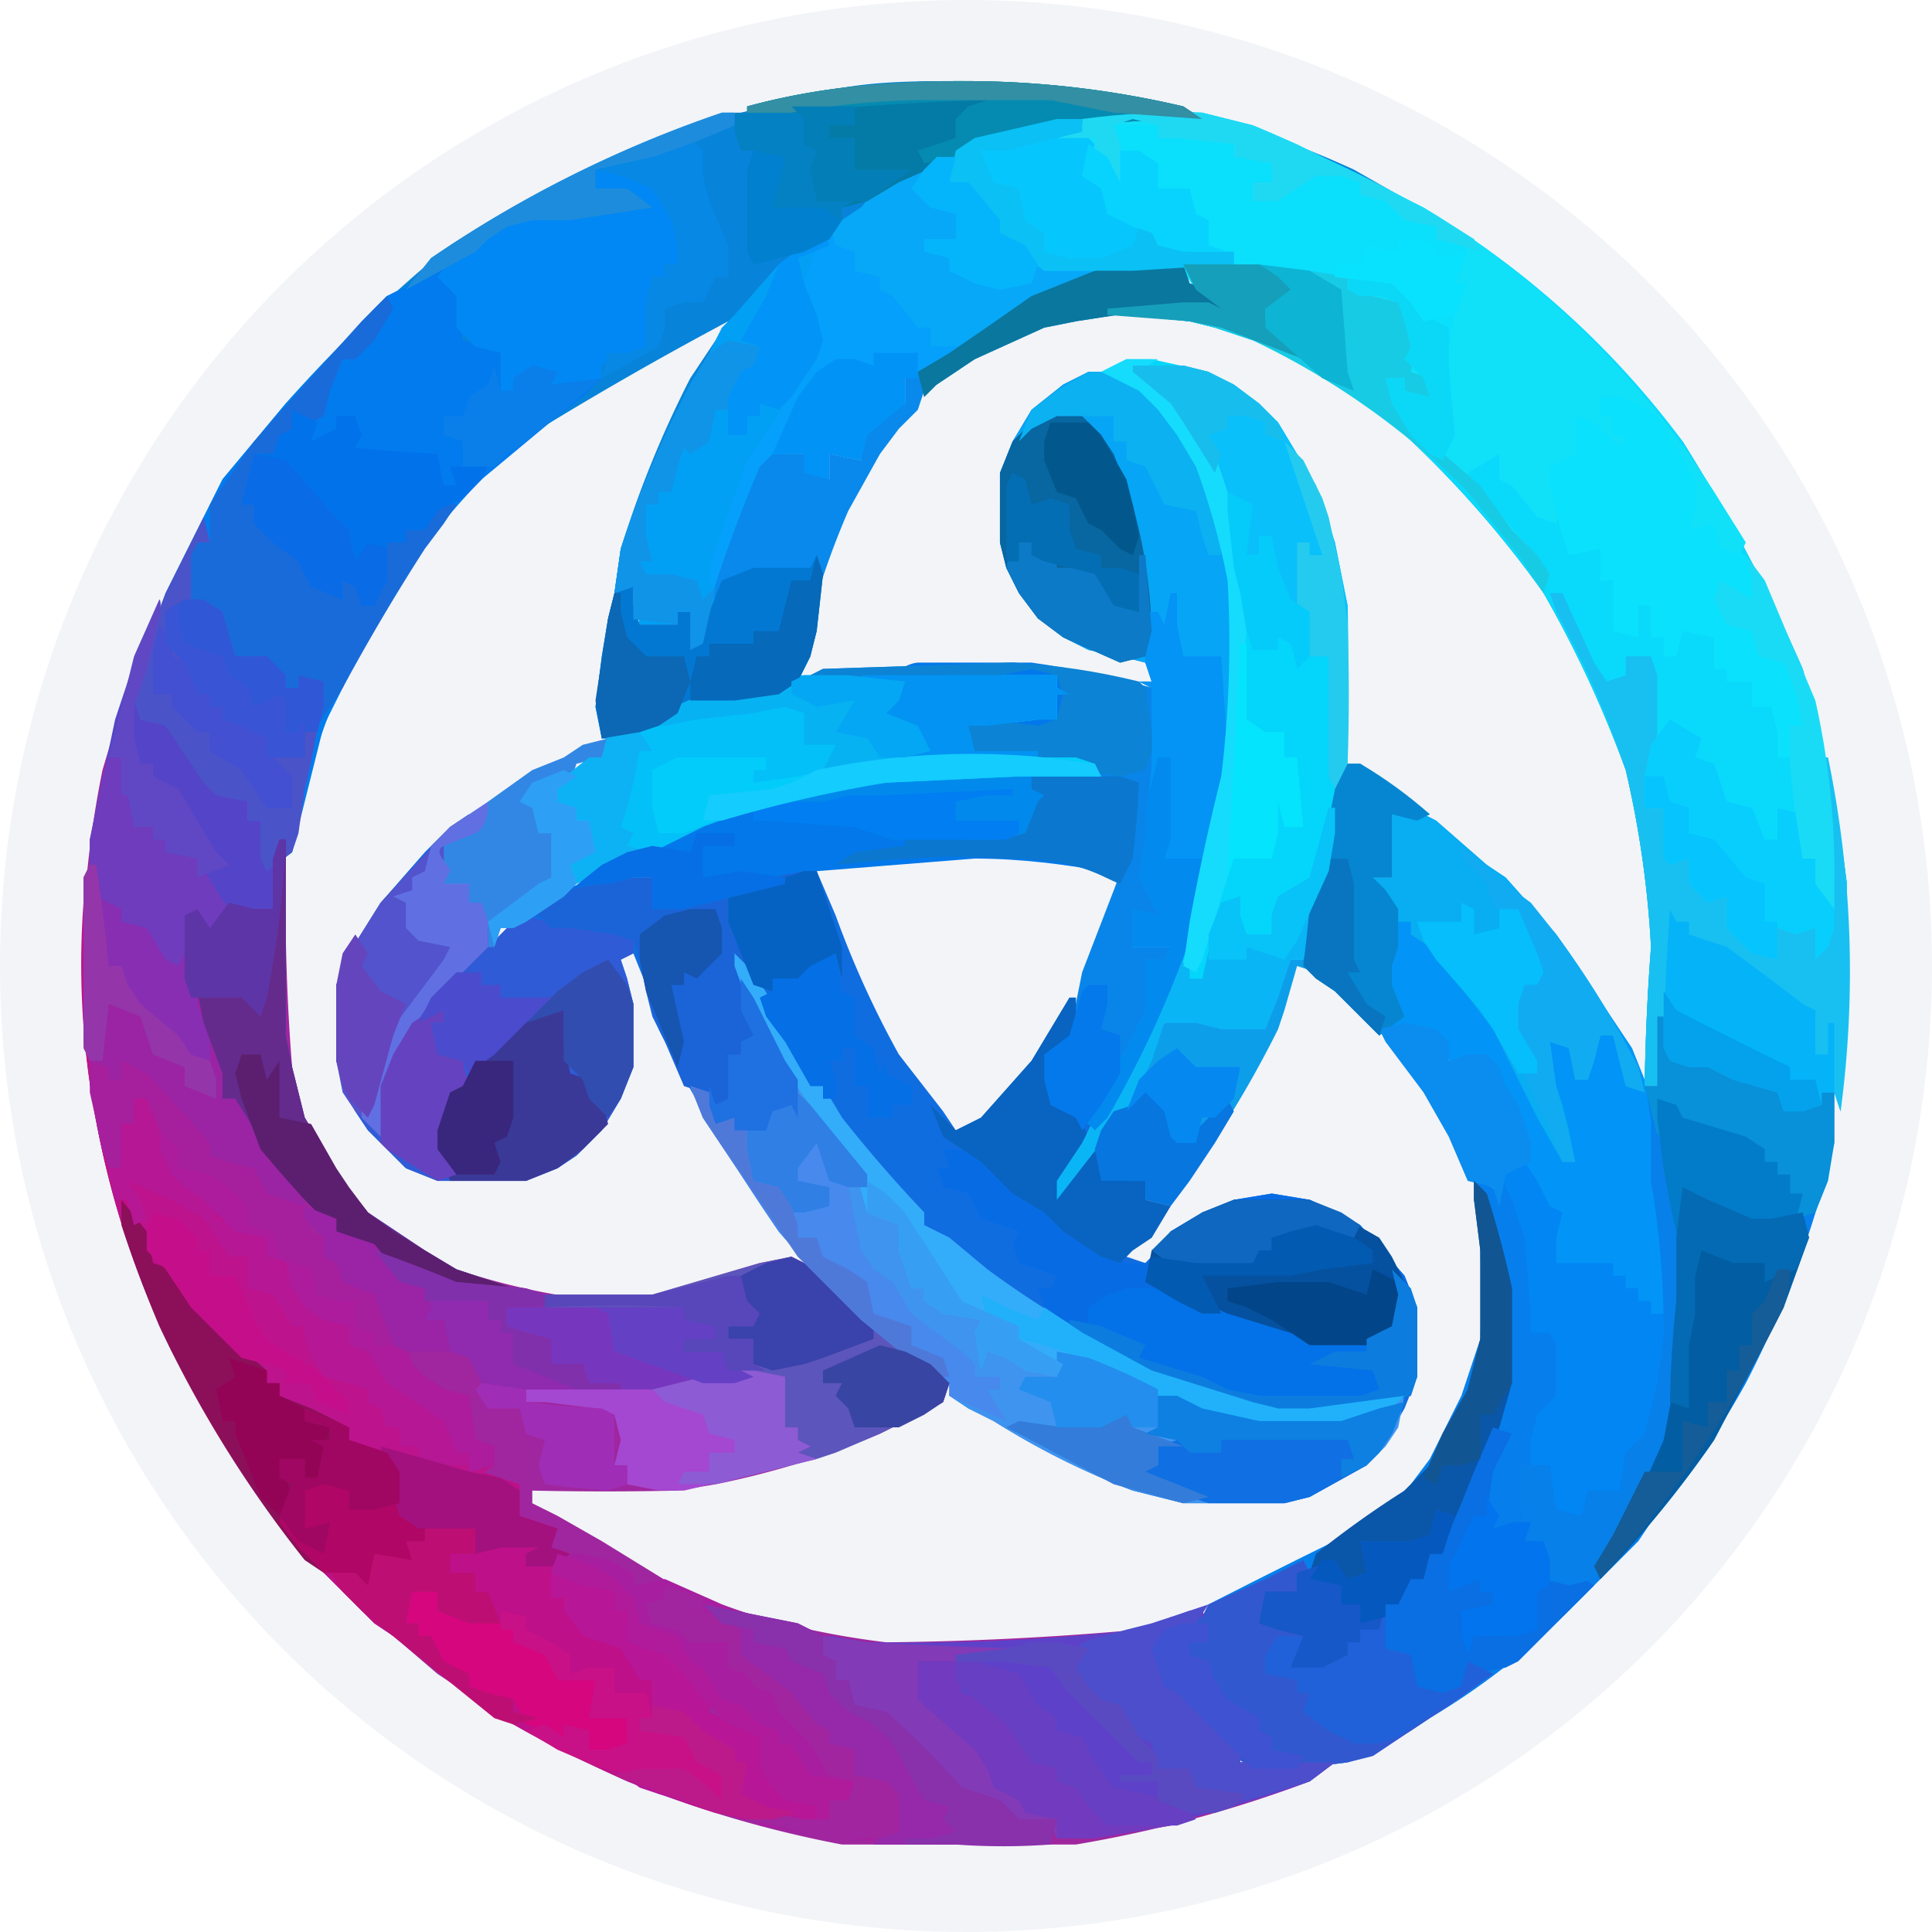 <?xml version="1.0" encoding="UTF-8"?>
<svg xmlns="http://www.w3.org/2000/svg" width="36" height="36" fill="none">
  <circle cx="18" cy="18" r="18" fill="#F2F4F7"></circle>
  <path d="M17.102 12.347h2.12c.756.106 1.503.264 2.238.47l.118 1.414v.471l-.236 1.296v.353c.118.118-1.413-.353-3.18-.353l-2.944.235-.589.236c-.624.173-1.252.33-1.884.47h-.59v-.588h-.352c-.472.118 4.593-4.004 5.3-4.004Z" fill="#0378EA"></path>
  <path d="M31.235 22.828c-.353.707 1.06 5.065-.589 5.183-1.766.117-1.884 3.415-3.65 3.415-.236 0-1.296-.942-1.414-1.413-.118-.707 2.002-2.474 2.591-4.476.589-1.766-.353-4.004-.353-4.004-.471-3.062 3.768.353 3.415 1.295Z" fill="#0186F4"></path>
  <path d="M17.927 1.511a18.02 18.02 0 0 1 7.302 1.65l1.649.941a22.379 22.379 0 0 1 4.475 4.123 32.265 32.265 0 0 1 2.238 4.24c.375 1.312.65 2.65.824 4.004l-.118 3.65v.59l-.117-.354h-.236v.236l-.353.118h-.354l-.117-.354-.825-.235-.471-.236h-.353l-.354-.118-.117-.235v.353l-.118.354h-.236c.013-.865.052-1.73.118-2.592a18.728 18.728 0 0 0-.471-3.297 21.329 21.329 0 0 0-1.531-3.298 19.319 19.319 0 0 0-2.709-3.062 14.956 14.956 0 0 0-2.355-1.531l-1.06-.353-.471-.118-1.178-.118h-.354v-.118l1.414-.117h.47l.237.117-.472-.353-.235-.353h-.471l-.942.117-1.06.354-.59.235-1.06.825-.353.235-.353.118-.353.118v.47l-.707.59-.118.47-.589-.117v.471l-.47-.118V8.46h-.354l-.353.236-.471.942c-.255.779-.491 1.564-.707 2.355l-.236.118v-.707h-.235v.236h-.707l-.117-.707-.354.118.118-.824c.34-1.095.773-2.16 1.296-3.18l.706-1.06a66.42 66.42 0 0 0-3.886 2.238L8.505 9.402a18.252 18.252 0 0 0-2.12 3.298 12.366 12.366 0 0 0-.942 3.18l-.471.353-.118-.235v-.707h-.236v-.353l-.589-.118-.235-.236-.236-.353-.47-.707-.472-.117-.118-.354.236-1.06.353-.942 1.06-2.12 1.178-1.413a26.38 26.38 0 0 1 3.062-2.944 25.321 25.321 0 0 1 4.476-2.238l2.355-.589c.824-.236 1.767-.236 2.709-.236Z" fill="#0784D9"></path>
  <path d="m2.616 11.993.118.471-.118.471v.472l.589.117.707.943.353.353.353.118v.353h.236v.353l.118.354.353-.354v1.767c.013.825.052 1.65.118 2.473l.235.942.707 1.178.471.589.942.706.707.354c.878.295 1.787.493 2.709.589l.942-.118 2.002-.589.589-.118.47.236c.415.37.809.763 1.179 1.178.421.328.853.642 1.295.942l-.118.353-1.177.589c-.987.416-2.013.732-3.062.942l-.707.118c-.903.02-1.806.02-2.709 0v.236l.471.235.825.471 1.53.942c1.212.472 2.479.789 3.77.943a58.392 58.392 0 0 0 4.71-.236l.825-.236.353-.117.118.235-.353.118-.354.118-.235.47.117.472.472.236.942.942v.235h1.766l-.47.354a23.2 23.2 0 0 1-4.358 1.177h-4.358a21.197 21.197 0 0 1-4.004-1.177 20.963 20.963 0 0 1-3.18-1.767l-.353-.236-.825-.706-.353-.236-1.06-1.06a22.963 22.963 0 0 1-2.709-4.004 16.841 16.841 0 0 1-1.649-6.124c-.079-1.58.04-3.162.354-4.711l.706-2.356Z" fill="#9F269E"></path>
  <path d="M20.282 6.929h.59l.941.824.354.471.353.825c.264.921.422 1.87.471 2.826a22.025 22.025 0 0 1-.353 3.887l-.59 2.12-.706 1.53c-.418.794-.85 1.58-1.295 2.356l.353-.353.236.118v.353l.353.118h.353v.353l.471.118-.824.942.353.118.236-.236.235-.353.59-.353.588-.236.707-.117.706.117.471.236.471.235.825.943.235.588v1.296l-.235.589-.471.824-.236.236-1.06.589-.47.117h-1.885l-.942-.235a14.609 14.609 0 0 1-2.591-1.296l-.471-.235-.354-.236v-.235l-.47-.236a19.313 19.313 0 0 1-2.71-2.59 30.864 30.864 0 0 1-2.237-3.77l-.236-.824-.236-.589-.235.118.118.353.117.471v1.178l-.235.589-.353.589-.471.47-.354.236-.589.236H8.152l-.59-.236-.706-.706-.236-.354-.235-.47-.118-.472v-1.413l.236-.589.589-.942.824-.942.471-.471.471-.236-.118.471-.47.118.117.471-.118.236h.471v.353h.236l.118.353.118.354.47-.471.354-.236.353-.236.942-.235h.825v.589l.942-.236.471-.118.825-.235.588-.118h.236l.353.825c.323.893.717 1.76 1.178 2.59l.824 1.06.236.354.471-.236.942-1.06.707-1.177h.118v.706l-.354.353h-.235l.118.354.117.47.354.354.47-.47.707-1.179.118-.353v-.942h.354l.117-.236h-.706v-.706l.47.117v-.353l-.235-.118-.118-.235.118-.707.118-1.413v-1.413l-.236-.118h.236l-.118-.353-.47-.118-.59-.118-.47-.236-.472-.353-.353-.471-.236-.471-.118-.471V8.813l.236-.589.353-.588.59-.471.47-.236Z" fill="#106DE0"></path>
  <path d="m22.402 2.1.942.236c.439.18.871.377 1.296.589l1.884.942a16.606 16.606 0 0 1 4.829 4.357 32.276 32.276 0 0 1 2.238 4.24c.375 1.312.65 2.651.824 4.005l-.118 3.65v.59l-.117-.354h-.236v.236l-.353.117h-.354l-.117-.353-.825-.235-.471-.236h-.353l-.354-.118-.117-.235v.353l-.118.353h-.236c.013-.864.052-1.728.118-2.59a18.718 18.718 0 0 0-.471-3.298 21.32 21.32 0 0 0-1.531-3.298 19.318 19.318 0 0 0-2.709-3.062 14.956 14.956 0 0 0-2.355-1.531l-1.06-.353-.471-.118-1.178-.118h-.354v-.118l1.414-.118h.47l.236.118-.47-.353-.236-.353h-2.591l-.471-.354-.354-.353-.235-.471-.354-.236v-.235h-.353l.118-.59.353-.235 1.531-.353c.9-.101 1.804-.14 2.71-.118Z" fill="#09DAFC"></path>
  <path d="M1.674 16.115h.118l.118.59.353.235v.235l.471.118.353.589.236.118.235-.471v.353l.236 1.178.353.942v.471h.236l.589.942v.236l.353.117.353.472v.353l.118.353.471.236h-.235v.235l.353.118.118.353.47.236.354.471v.471h.236l.117.354.236.235.353.236.471.117.118.825.353.118v.353l-.235.118.353.117.354.118v.589l.706.236-.118.353.354.118-.354.353.59.118.588.235v.354h.236l.117.588.354.118.353.118.354.471.353.354v.235l.47.236.472.235.236.707.353.47.47.119v.235h-.941l-.942-.118a18.961 18.961 0 0 1-3.77-1.648L7.68 30.719l-.353-.235-.353-.236-1.06-1.06a22.963 22.963 0 0 1-2.709-4.004 16.841 16.841 0 0 1-1.649-6.124v-2.238l.118-.707Z" fill="#BD1089"></path>
  <path d="M30.882 18.942H31v.471l.117.353h.707l.589.354.353.117.354.118.117.236h.707v-.236h.235v.942a19.202 19.202 0 0 1-1.648 4.476c-.508.916-1.1 1.783-1.767 2.59l-.235.354-.825.825-.471.47c-.78.77-1.65 1.443-2.591 2.003l-.353.235-.825.471-.353.118-.942.118-.471.118-.354-.118-.353-.236-.236-.353-.824-.824-.236-.118-.117-.353-.118-.354.235-.353.707-.235.118-.236c.86-.44 1.723-.872 2.59-1.296l.943-.706.236-.236.353-.47.589-1.179.353-1.06c.015-.549.015-1.099 0-1.648v-.472l-.118-.47v-.354l.354.118c0 .118.235-.236.235 0l.118.235.236.707.117 1.413v.354h.354l.117.235v.942l-.353.354-.118.47v.472h.354v.353l.117.471.471.118.118-.471h.59l.117-.707.353-.353.236-.942.118-.825a16.493 16.493 0 0 0-.236-3.65l-.118-1.06h.236v-1.296Z" fill="#067FEC"></path>
  <path d="m22.402 2.1.942.236c.439.18.871.377 1.296.589l1.884.942a16.606 16.606 0 0 1 5.418 5.3l.589.942-.118.235-.353-.117-.236-.354h-.353v-.942L31 8.224l-.236-.353-.235-.235-.354-.236h-.353v.353h.235v.354h.236l-.118.353-.47-.353V7.87h-.236v.589l-.59.236.236.353v.353l-.118.354-.353-.118-.471-.59-.235-.117V8.46l-.59.353.118.236.354.353c.354.431.708.863 1.06 1.296l-.118.353-.471-.707-.942-1.177a14.368 14.368 0 0 0-4.005-2.827l-.706-.235-.471-.118-1.178-.118h-.354v-.118l1.414-.118h.47l.236.118-.47-.353-.236-.353h-2.591l-.471-.354-.354-.353-.235-.471-.354-.236v-.235h-.353l.118-.59.353-.235 1.531-.353c.9-.101 1.804-.14 2.71-.118Z" fill="#11E0F9"></path>
  <path d="m8.152 4.927.235.118v.235l.236.236v.824l.824.236v.353l-.118.353h.236v-.235l.353-.236.471.118-.117.236.942-.118-.354.353-.47.353-1.414 1.178a12.365 12.365 0 0 0-2.002 2.709l-.942 1.884-.354 1.414-.117.47-.118.472-.471.353-.118-.235v-.707h-.236v-.353l-.589-.118-.235-.236-.236-.353-.47-.707-.472-.117-.118-.354.236-1.06.353-.942 1.06-2.12 1.178-1.413L6.974 5.75l.235-.235.707-.354.236-.235Z" fill="#027BEE"></path>
  <path d="m13.687 17.764.353.354c.288.463.563.934.825 1.413l.235.47v.236h.236l.353.59c.483.612.994 1.201 1.531 1.766v.235l.471.236.707.589c.994.733 2.06 1.364 3.18 1.884l1.766.59.471.117h.59l.824-.118h.353l.589-.118-.118.59-.235.353-.354.353-1.06.589-.47.117h-1.885l-.942-.235a14.609 14.609 0 0 1-2.591-1.296l-.471-.235-.354-.236v-.235l-.47-.236a19.318 19.318 0 0 1-2.71-2.59l-1.413-2.12-.236-.59.354.118.235.471h.471v.236h.354l.117-.471h.354v-.354l-.118-.353-.353-.471c-.17-.347-.328-.7-.471-1.06L13.687 18v-.236Z" fill="#3E94EF"></path>
  <path d="M1.674 16.115h.118l.118.59.353.235v.235l.471.118.353.589.236.118.235-.471v.353l.236 1.178.353.942v.471h.236l.589.942v.236l.353.117.353.472v.353l.118.353.471.236h-.235v.235l.353.118.118.353.47.236.354.471v.471h.236l.117.354.236.235.353.236.471.117.118.825.353.118v.353l-.353.235h-.353l-.353-.117-.825-.354-.471-.117-.353-.118-.118-.236-.589-.235-.589-.354v-.235h-.235v-.236l-.471-.235-.943-.942-.47-.707-.354-.354-.353-.706v-.236h-.236a15.547 15.547 0 0 1-.589-5.535l.118-.707Z" fill="#BD138D"></path>
  <path d="m17.809 2.925-.118.47h.354l.588.708v.235l.472.236.353.353.942.118-.236.235-.47.236-.707.235-1.06.825-.354.235-.353.118-.353.118v.471l-.707.589-.118.47-.589-.117v.471l-.47-.118V8.46h-.354l-.353.236-.471.942-.59 2.002-.117.353-.236.118v-.707h-.235v.236h-.707l-.117-.707-.354.118.118-.824c.346-1.055.779-2.08 1.296-3.062l.353-.59.353-.235.236-.235.47-.59.707-.941h.236l.236-.471h.235l.353-.236.59-.353 1.177-.59Z" fill="#05A0FB"></path>
  <path d="M20.989 6.693h.47l1.06.236.472.236.471.353.353.353.707 1.178.353 1.06.236 1.178a23.9 23.9 0 0 1-.236 4.122l-.47 2.237-.119.236h-.235l-.236.707-.235.588h-.825l-.47-.117h-.59l-.117.353-.118.353-.471.943h-.236l-.235.588-.825 1.06v-.353l.471-.707.236-.47c.31-.514.623-1.024.942-1.532a22.848 22.848 0 0 0 1.413-4.829c.148-1.21.187-2.432.118-3.65-.14-.722-.337-1.43-.589-2.12l-.353-.59-.353-.47-.354-.354-.47-.235-.236-.118.47-.236Z" fill="#04D6FB"></path>
  <path d="M20.282 6.929h.59l.941.824.354.471.353.825c.264.921.422 1.87.471 2.826a22.034 22.034 0 0 1-.353 3.887l-.59 2.12-.706 1.53-.235.472-.471.942-.236.236-.236-.236.59-.824.588-1.178v-.942h.354l.117-.236h-.706v-.706l.47.117v-.353l-.235-.118-.118-.235.118-.707.118-1.413v-1.413l-.236-.118h.236l-.118-.353-.47-.118-.59-.118-.47-.236-.472-.353-.353-.471-.236-.471-.118-.471V8.813l.236-.589.353-.588.59-.471.47-.236Z" fill="#06A5F6"></path>
  <path d="m8.74 15.173.118.353-.589.236.118.471-.118.236h.471v.353h.236l.118.353.118.354.47-.471.59.117 1.177.118.354.118v.353l-.236.118.118.353.117.471v1.178l-.235.589-.353.589-.471.47-.354.236-.589.236H8.152l-.59-.236-.706-.706-.236-.354-.235-.47-.118-.472v-1.413l.236-.589.589-.942 1.295-1.413.353-.236Z" fill="#305BD6"></path>
  <path d="M17.573 21.415h.59l.353.236.353.353.236.353c.619.407 1.247.8 1.884 1.178h.353l.236-.236.235-.353.59-.353.588-.236.707-.117.706.117.471.236.471.235.825.943.235.588v1.296l-.117.353-1.414.354h-.47l-1.06-.118-1.296-.353a13.434 13.434 0 0 1-2.238-1.178l-.353-.354-.118-.353h.236l.117-.235-.353-.118-.353-.118-.118-.353.118-.236-.354-.118-.353-.117-.236-.471-.47-.118-.118-.354h.235l-.118-.353Z" fill="#076CE4"></path>
  <path d="m25.935 15.173.354-.118.47.236.943.824.353.236.942 1.06 1.414 2.12.235.589.236 1.53c.121.939.2 1.882.235 2.827h-.353v-.235h-.235v-.236h-.236v-.235h-.236v-.236h-1.06v-.471l.118-.471-.235-.118-.236-.47-.235-.354-.118-.354-.118-.588-.353-.707-.236-.236h-.589l-.353-.588h-.824l.235-.354-.118-.353-.117-.354.117-.588v-.59l-.353-.352v-.236h.353v-1.178Z" fill="#0294F7"></path>
  <path d="M19.693 2.218h.471v.236l.471.47.236.472v-.707l-.353-.118h.235v-.235h.825v.235h.47l.59-.117.353.235v.236h.353l.354.118v.353h-.354v.353l.942-.353.472-.236.588.236v.235h.354l.353.118.118.354.589.117.117.236.472.118-.118.47-.118.236h.236l-.236.59-.118.588c.02.55.06 1.1.118 1.649l-.235.47-.236-.117-.353-.353-.354-.589-.117-.471h.353v.235l.47.118-.117-.353-.353-.353.118-.236-.118-.471-.118-.353-.353-.118h-.354l-.235-.118v-.236l-.825-.117h-3.18l-.588.117h-.59l-.47-.117-.471-.354-.354-.353-.235-.471-.354-.236v-.235h-.353l.118-.589.353-.236 1.531-.353Z" fill="#0ADFFC"></path>
  <path d="m22.166 30.013.354.117-.471.236-.471.353v.354l.117.353.471.235.943.943v.235h1.766l-.47.354c-1.301.47-2.642.826-4.005 1.06h-.707l-.117-.236h-.354l-.47-.118-.236-.353-.354-.118-.353-.118-.589-.589-.824-.824-.472-.118-.117-.47h-.236v-.354l-.47-.236h.235l.117-.235.707.117a38.384 38.384 0 0 0 5.064-.235l.942-.353Z" fill="#5D42C9"></path>
  <path d="m2.616 11.993.118.471-.118.471v.472l.59.117.706.943.353.353.353.118v.353h.236v.353l.118.354.353-.354v3.651l.118.59.235.941.707 1.178.471.589 1.06.706.589.354 1.06.353v.118l-1.06-.118-1.178-.47-1.06-.59-.353-.353-.236-.236a11.427 11.427 0 0 1-1.295-1.648v-.236h-.236l-.353-.942L3.323 18l-.471-.236-.236-.47-.353-.119-.471-.47-.118-.472v-.589l.471-2.237.471-1.414Z" fill="#5445C8"></path>
  <path d="M17.691 12.582h2.002v.236l.236.117h-.236v.472h-.353l-.942.117h-.354l.118.471h1.178l.118.118 1.06.354h-4.005a19.322 19.322 0 0 0-3.415.942l-.942.47-.942.354-.472.236-.117-.354.353-.235v-.59h-.236v-.235l-.47-.117.117-.354.59-.47h.235l.117-.472 1.296-.471.471-.118 1.06-.353 3.533-.118Z" fill="#03C0F9"></path>
  <path d="M10.39 28.953h.47l.471.117.472.236v.235l.588-.117 1.06.47c.536.202 1.088.36 1.65.472l.235.118v.353l.235.118v.353h.236l.118.471.588.118 1.178 1.178.236.235.706.236.354.353h.706l-.117.471h-2.003a22.84 22.84 0 0 1-3.415-.353l-.236-.236.707.118h.589v-.235l-.589-.118-.236-.236-.235-.353v-.589l-.589-.236-.589-.588-.235-.354-.354-.353-.353-.118-.353-.117v-.59h-.236v-.353l-.589-.117-.588-.236.117-.353Z" fill="#A71FA0"></path>
  <path d="M21.578 4.927h.47l.119.353.353.118.353.236-.118.235-.47-.118h-.707l-1.531.236-.59.118-1.295.588-.353.236-.353.236-.236.117-.118.354-.353.353-.353.471-.59 1.06c-.281.65-.518 1.319-.706 2.002v.707l-.235.47-.59.236h-.47l-.471.118-1.178.471-.471.236h-.471l-.118-.589.118-.942.117-.707.118-.47.354-.119v.354l.117.353h.707v-.236h.236l.117.59.118-.354a26.498 26.498 0 0 1 1.06-2.944l.236-.236h.588l.118.353.354.118v-.47l.588.117.118-.589.353-.353.354-.118v-.471l.706-.354a22.75 22.75 0 0 0 1.414-1.06l.706-.353.707-.235 1.178-.118Z" fill="#0989EB"></path>
  <path d="m14.747 23.417.471.236c.414.37.808.763 1.178 1.178.421.328.853.642 1.295.942l-.118.353-1.177.589-.825.353-.353.118h-.589l.236-.589h-.236v-.707l-.236-.117-.353-.118-.706.118-1.414.117h-.353l-.589-.117-.118-.236-.588-.118-.118-.47-.707-.236v-.354h.707v-.235h2.002l2.002-.589.589-.118Z" fill="#5C55BB"></path>
  <path d="M28.88 11.051h.235l.59 1.296.235.353.353-.118v-.353h.471l.118.353v1.296l-.236 1.177H31l.117.943h.354l.235.588.471.118.118.589.471.471.354.118v-.589l.353-.118.353.118.118.353.118-.353v-1.649l-.118-.589v-.942h.118c.45 2.17.529 4.4.235 6.596l-.117-.354h-.236v.236l-.353.117h-.354l-.117-.353-.825-.235-.471-.236h-.353l-.354-.118-.117-.235v.353l-.118.353h-.236c.013-.864.052-1.728.118-2.59a18.728 18.728 0 0 0-.471-3.298 18.256 18.256 0 0 0-1.296-2.945l-.117-.353Z" fill="#18C0F1"></path>
  <path d="M24.993 14.231h.353c.44.303.872.617 1.296.942l-.236.118-.47-.118v1.178h-.354l.235.235.236.354v.706l-.118.354v.353l.236.589-.471.353-.825-.824-.353-.354-.353-.117-.236.824-.118.353a20.021 20.021 0 0 1-1.884 3.063l-.589.117v-.353h-.824l-.118-.589.118-.353.235-.354h.236l.235-.706.236-.471.235-.471.472-.118h.353l.353.118h.59l.588-1.178h.236c.294-1 .49-2.025.588-3.062l.118-.589Z" fill="#0D9EEA"></path>
  <path d="M14.982 16.233h.236l.236.707.117.353.118.353v.59l-.118-.472-.47.236-.236.235h-.472v.236l-.353-.118-.118-.118.236.707.236.353.117.354.354.47v.707l-.118-.235-.354.117-.117.354h-.59v-.236l-.352.118-.236-.589-.353-.117-.354-.825-.235-.471-.118-.471-.118-.589-.117-.353-.354-.118-.824-.118h-.354l-.353-.353.471-.354.942-.117.472-.118h.353v.589l.942-.236.471-.117.824-.236.59-.118Z" fill="#1A64D8"></path>
  <path d="M29.822 7.4h.353l.354.118.353.235c.241.39.477.782.706 1.178v.59l-.117.352.47-.117.119.47.47.118.118.472.118.353h-.706l.117.471.471.118.118.47.471-.117.236.471.118.589v.353h-.236v.59h-.235v-.472l-.118-.471h-.354V12.7h-.47v-.236h-.236v-.588l-.59-.118-.117.47H31v-.352h-.236v-.59h-.235v.59l-.472-.118v-.942h-.235v-.59l-.589.118-.118-.353-.118-.47-.117-.472v-.353l.47-.236v-.707l.354.118.471.471.118-.235h-.236v-.354h-.235V7.4Z" fill="#0AE1FC"></path>
  <path d="M11.096 3.16h.589l.589.354.235.353.236.471-.118.589h-.236v.235h-.235v.59l-.118.706-.589.235-.235.118v.236l-.354.118-.353.117-.236-.117v-.236h-.353l-.353.118v.235h-.236v-.706l-.47-.118-.354-.353v-.59l-.353-.353.353-.47.824-.472.118-.118 1.178-.117.706-.118h.472l-.354-.118-.353-.235V3.16Z" fill="#0188F4"></path>
  <path d="m15.336 4.22-.354 1.06.236.589.118.471c-.433.77-.905 1.516-1.414 2.238l-.588 1.649-.118.353.118.707-.118.47-.236.354h-.117v-.707h-.236v.236h-.707l-.117-.707-.354.118.118-.824c.346-1.055.779-2.08 1.296-3.062l.353-.59.235-.47.236-.236.824-.942.471-.353h.236l.118-.354Z" fill="#02A0F4"></path>
  <path d="m24.287 29.07.117.236h-.235v.353l-.59.118-.117.471.471.118.354.118-.236.589.471-.118.589-.118v-.235h.235v-.236h.354l.117-.236v.59l.472.117.117.589.472.118.353-.118.118-.471.47.235-.824.59-.353.235-.353.235-.707.471-.471.118-.942.118-.471.118-.354-.118-.353-.236-.236-.353-.824-.824-.236-.118-.117-.353-.118-.354.235-.353.707-.236.118-.235 1.06-.471.47-.236.236-.118Z" fill="#3258CF"></path>
  <path d="m2.263 22.357.471.59.118.588.353.118.589.824.235.236.943.824v.236h.235v.235l.59.236.706.353v.236l.353.118.353.117.236.354v.47l.118.354.353.236v.235l-.236.118.118.353-.353-.118h-.353l-.118.471.118.236-.471-.236v-.235h-.59l-.353-.236a22.143 22.143 0 0 1-2.708-4.357 24.504 24.504 0 0 1-.707-1.885v-.47Z" fill="#8C0F5A"></path>
  <path d="M18.869 12.347c.878.065 1.746.223 2.59.47l.119 1.414v.471l-.236 1.296v.353l.354.707h-.472l-.117.588h.706l-.117.354-.354-.118.118.235v.707l-.353.824-.236.354-.707 1.06-.117-.236-.471-.235-.118-.471v-.472l.47-.353.236-1.178.59-1.53.353-.943.117-1.06-.353-.117h-.353l-.118-.118h-.471l-.471-.118-.118-.118h-.589l-.589-.118-.235-.588h.353l1.06.117.353-.117.118-.472-.118-.353-.47-.118-.59.118h-2.002l-1.766.118.47-.236 3.534-.117Z" fill="#0985E9"></path>
  <path d="m25.935 15.173.354-.118.47.236.943.824.353.236.942 1.06a18.03 18.03 0 0 1 1.532 2.473l.117.471-.353-.117-.236-.943h-.235l-.118.471-.118.354h-.235l-.118-.59-.353-.117.117.825.118.353.118.47.118.59h-.236l-.47-.825-.825-1.649-1.178-1.53-.353-.236v-.236h-.236l-.471-.588v-.236h.353v-1.178Z" fill="#08ADF2"></path>
  <path d="m3.794 9.638.118.47h-.236v1.06l.471.236.118.472.118.353h.589l.353.353v.236h.236v-.236l.47.118a14.84 14.84 0 0 1-.353 2.002l-.117.825-.118.353-.471.353-.118-.235v-.707h-.236v-.353l-.589-.118-.235-.236-.236-.353-.47-.707-.472-.117-.118-.354.236-1.06.353-.942.707-1.413Z" fill="#4B53C8"></path>
  <path d="M22.991 22.357h1.413l.471.236.825.47.235.354.236.471v.471l-.353.59-.354.117h-1.06a13.896 13.896 0 0 1-3.062-1.178l.118-.589.942-.706.589-.236Z" fill="#05519F"></path>
  <path d="m7.21 5.516.117.235-.353.59-.354.353h-.235l-.236.588-.117.472-.236.117-.235-.117-.118.235.235.118-.47.118-.119.235h-.353l-.118.707-.117.235h.235v.354l.471.235.59.707.352.353.236.118v-.353l.353.117v.354h.236v-.707l.235-.471h.354v-.236h.353l.118-.588.47.117-.235.354-.353.47a39.468 39.468 0 0 0-1.531 2.592l-.471.707V12.7l-.353-.118v.236h-.236v-.236l-.353-.118v-.235h-.59l-.235-.471v-.353l-.589-.236v-.824l.118-.236h.236v-.707l.824-1.177 2.002-2.238.471-.471Z" fill="#196BD9"></path>
  <path d="m19.693 7.636.471.117.354.354.235.353.354.942.117.471c.15.657.23 1.329.236 2.003l-.118.353-.47.118-1.06-.471-.472-.354-.353-.47-.236-.472-.118-.471V8.813l.236-.589.353-.353.471-.235Z" fill="#0866A1"></path>
  <path d="m27.466 22.004.236.236c.185.58.342 1.17.471 1.766v1.767l-.235.824-.472 1.178-.235.471-.236.471-.117.236h-.236l-.118.47h-.235l-.236.472h-.235l-.118.47h-.354v.237h-.235v.235l-.471.236h-.589l.236-.59-.472-.117-.353-.118.118-.589h.589v-.353h.235l.118-.353a18.013 18.013 0 0 1 1.649-1.178l.471-.471.471-.942.236-.471.235-.943V23.3l-.118-.942v-.353Z" fill="#0A56A8"></path>
  <path d="M5.207 15.644h.118v1.296c.003.785.003 1.57 0 2.355l.118.59.235.941.707 1.178.471.589 1.06.707.589.353 1.06.353v.118l-1.06-.118-1.178-.47-1.06-.59-.353-.353-.236-.236a11.427 11.427 0 0 1-1.295-1.648v-.236h-.236l-.47-1.413-.236-.942v-1.06l.235-.118.236.353.353-.471.471.118h.353v-.942l.118-.354Z" fill="#642B8D"></path>
  <path d="m31.353 22.122.471.235.824.354h.354l.589-.118.117.47-.47 1.296-1.296 2.474a20.498 20.498 0 0 1-2.12 2.59l-.118-.235.471-.942.471-.942.471-1.885.118-2.002v-.353l.118-.942Z" fill="#025DA3"></path>
  <path d="M17.456 2.925h.353l-.118.47h.354l.588.708v.235l.472.236.353.353.942.118-.236.235-.588.236-.59.235-.47.354-.471.353h-.707v-.353h-.236l-.47-.59-.236-.117v-.236l-.471-.117V4.69l-.354-.117-.117-.471h.235l.353-.236c.236-.236 0-.236.354-.471l.353-.118.353-.235.354-.118Z" fill="#07A8F7"></path>
  <path d="M17.927 1.511a17.784 17.784 0 0 1 4.122.472l.353.235h-.471l-2.238.118-1.06.235-1.884.825-.589.353-.471.118-.471-.118-.118-.589.118-.353-.236-.118v-.47l-1.06-.119v-.117c1.296-.354 2.591-.472 4.005-.472Z" fill="#047BA6"></path>
  <path d="M1.674 16.115h.118l.118.59.353.235v.235l.471.118.353.589.236.118.235-.471v.353l.236 1.178.353.942v.471h.236l.589.942v.236l.353.117.353.472v.235h-.353l-.353-.118-.236-.47-.353-.119-.471-.235-.825-.942-.589-.707-.235-.118v.354h-.236l-.353-.354-.118-.353v-3.062l.118-.236Z" fill="#9A24A4"></path>
  <path d="m5.443 7.636.47.235-.117.353.471-.235v-.236h.353l.118.354-.118.235c.51.053 1.02.092 1.532.118l.117.589h.236l-.118-.353h.707l-.118.235-.353.353-.471.236-.236.353h-.353v.236h-.354v.707l-.235.47h-.236l-.118-.353-.235-.117v.353l-.589-.236-.236-.47-.47-.354-.354-.353v-.354h-.235l.117-.47.118-.472h.353l.118-.353.236-.118v-.353Z" fill="#0272EA"></path>
  <path d="M21.107 6.811h.942l.47.118 1.296.942.707 1.178.353 1.06.236 1.178v2.944l-.236.471-.117-.235v-2.238h-.354l-.117-.825-.354-.117-.118-.354-.117-.47V9.99h-.236v.354h-.235v-.943l-.472-.235-.353-.59-.353-.706-.471-.589-.471-.47Z" fill="#09C0FB"></path>
  <path d="M21.813 11.051h.118v.589l.118.589h.706l.118 1.766-.118 1.296a14.837 14.837 0 0 1-1.413 4.122l-.235.471c-.235.393-.47.786-.707 1.178l-.236-.236.59-.824.588-1.178v-.942h.354l.117-.236h-.706v-.706l.47.117v-.353l-.235-.118-.118-.235.118-.707.118-1.413v-1.413l-.236-.118h.236l-.118-.353v-.943h.236l.117.236.118-.589Z" fill="#0394F5"></path>
  <path d="M30.882 18.942H31v.471l.117.353h.707l.589.354.353.117.354.118.117.236h.707v-.236h.235v.942l-.117.707-.236.589-.353.118-.236.235v-.235h-.235l-.118.235-.707-.353-.588-.236-.236.59h-.118l-.118-.707a41.835 41.835 0 0 0-.47-2.002h.235v-1.296Z" fill="#0890D8"></path>
  <path d="m1.674 19.766.353.118v.236h.236v-.354l.471.236c.397.427.79.859 1.178 1.295v.236l.353.118.471.117.236.471.353.118.353.118.118.471.471.236h-.235v.235l.353.118.118.353.47.236.354.47v.472h.236l.117.353.236.236.353.235.471.118.118.825.354.117v.354l-.472.118v-.354h-.235l-.236-.589-1.06-.706-.353-.59-.353-.117v-.353l-.471-.118-.354-.236-.235-.353-.118-.471-.353-.118v-.353l-.59-.118-.588-.589-.353-.235-.236-.236-.471-1.06v-.353h-.236v.471h-.235v.824h-.236l-.117-.353-.236-1.06v-.589Z" fill="#A6209E"></path>
  <path d="m15.336 30.484.824.117c.942.051 1.884.09 2.827.118v.118h-1.178v.353l.118.354.589.235.706.825.118.235.353.118v.236l.471.117.354.354.589.235h.706v.118l-1.413.235h-.707l-.117-.235h-.354l-.47-.118-.236-.353-.354-.118-.353-.118-.589-.589-.824-.824-.472-.118-.117-.47h-.236v-.354l-.47-.236h.235v-.235Z" fill="#823AB7"></path>
  <path d="M22.049 4.927h.353c.909-.01 1.816.068 2.709.235v.236l.471.118.471.117.236.354.117.47-.117.472.353.118V7.4l-.471-.118v-.235h-.353l.353.589.118.47.47.236.825.707.589.824.471.471.236.354-.118.353-.471-.707-.942-1.177a14.368 14.368 0 0 0-4.005-2.827l-.706-.235-.471-.118-1.178-.118h-.354v-.118l1.414-.118h.47l.237.118-.472-.353-.235-.471Z" fill="#18CBE5"></path>
  <path d="m13.687 17.764.353.354.589.942.236.47.235.472v.235h.236l.353.59c.483.612.994 1.201 1.531 1.766v.235l.471.236.707.589c.994.733 2.06 1.364 3.18 1.884l1.766.59.471.117h.59l1.766-.236-.354.354-.353.117-.824.118h-.707l-.824-.118-1.296-.353-1.295-.707-.354-.117-.353.117-.118.236-.589-.118-.353-.235-.353-.118-.118.353-.118-.706.118-.236-.707-.118-.353-.235v-.236h-.235l-.118-.353-.118-.354v-.47l-.589-.236-.235-.825-.59-.824-1.06-1.531c-.22-.46-.417-.932-.588-1.413v-.236Z" fill="#33ADFA"></path>
  <path d="m15.218 10.345.118.353-.118 1.06-.118.47-.235.472-.354.236h-.706l-.471.117-1.178.471-.471.236h-.471l-.118-.589.118-.942.117-.707.118-.47.354-.119v.354l.117.353h.707v-.236h.236l.117.59.236-.59.235-.588.59-.236h1.06l.117-.236Z" fill="#0378D3"></path>
  <path d="m8.74 15.173.118.353-.589.236.118.471-.118.236h.471v.353h.236l.118.353v.471l-.236.236-.353.353-.589.59-.471.706-.236.706-.117.59v.352l-.471-.47-.236-.354-.118-.589v-1.413l.236-.589.589-.942 1.295-1.413.353-.236Z" fill="#5253CD"></path>
  <path d="M17.691 12.582h2.002v.236l.236.117h-.236v.472h-.353l-.942.117h-.354l.118.471h1.178v.118c-1.095.13-2.195.209-3.298.236h-.706l.235-.471h-.589v-.59l-.353-.117-.589.118-1.06.118-.589.117h-.47l.353-.235.824-.354.589-.117 1.06-.236h2.944Z" fill="#07B2F3"></path>
  <path d="m31.117 13.407.59.353-.119.353.354.118.118.353.117.354.471.117.236.59h.236v-.59l.47.118v.825h.236l.236.47.117.472v.353l-.117.354-.236.235v-.589l-.353.118-.353-.118v.589l-.472-.118-.47-.47v-.59l-.354.118-.353-.353v-.471l-.354.117-.117-.117v-.943h-.354v-.588l.118-.59.353-.47Z" fill="#08CEFD"></path>
  <path d="m13.098 29.895 1.767.353.47.236v.353l.236.118v.353h.236l.118.471.588.118c.496.446.967.918 1.414 1.413l.706.236.354.353h.706l-.117.471h-3.298l.118-.235h.353v-.353l-.235-.471-.59-.236-.117-.471-.354-.118v-.235l-.47-.236-.236-.471-.471-.236-.354-.235-.235-.236.118-.47-.471-.236-.236-.236Z" fill="#9628AA"></path>
  <path d="m31.117 16.94.118.235h.236v.236l.353.118.353.117c.477.346.948.7 1.414 1.06l.235.118v.824h.236v-.588h.117v1.295h-.235v.236l-.353.117h-.354l-.117-.353-.825-.235-.471-.236h-.353l-.354-.118-.117-.235c.013-.865.052-1.729.117-2.591Z" fill="#05B3F9"></path>
  <path d="M19.693 2.218h.471v.236l.236.235-.236.59.471.235.118.235-.117.236.353.118.47.117.119.354h.353l.353.117h.707v.236l-1.884.118h-1.65l-.47-.354-.354-.353-.235-.471-.354-.236v-.235h-.353l.118-.589.353-.236 1.531-.353Z" fill="#06C7FD"></path>
  <path d="m14.04 25.537.59.118v.942h.235v.236l.235.118-.235.117.353.118-2.473.589h-.471l-.59-.118v-.353h-.235l.118-.471-.118-.471-.353-.118-.942-.118H9.8v-.235h1.296l1.884-.236h.471l.59-.118Z" fill="#A447D1"></path>
  <path d="M10.271 18.824h.236v.59l.118.588.353.118.236.353.117.471-.47.471-.472.354-.589.235H8.387l-.235-.589v-.353l.235-.707.236-.117.353-.59.707-.588.588-.236Z" fill="#3B3998"></path>
  <path d="M19.929 18.589h.118v.706l-.354.354h-.235l.118.353.117.471.471.471.118.236c-.076.197-.154.393-.235.588l.353-.353.236.118v.353l.353.118h.353v.353l.471.118-.353.589-.353.236-.236.235-.353-.118-.354-.235-.353-.236-.353-.353-.59-.353-.588-.59-.353-.235-.354-.235-.235-.59.471.472.471-.236.942-1.06.707-1.177Z" fill="#0963C0"></path>
  <path d="M20.989 24.006h.824l1.06.471 1.531.471 1.06.118v.118l-.589.118h.471l.471.117-.117.59-.354.117h-1.884a13.184 13.184 0 0 1-2.238-.824l-.117-.236-.59-.235-.235-.118v-.354l.354-.235.353-.118Z" fill="#0372E9"></path>
  <path d="M24.993 14.231h.354c.46.272.894.587 1.295.942l-.235.118-.472-.118v1.178h-.353l.236.235.235.354v.706l-.118.354v.353l.236.589-.471.353-.825-.824-.353-.236-.235-.235v-.59l.235-.824.118-.588.118-.707.117-.589.118-.471Z" fill="#0686D0"></path>
  <path d="M21.578 26.008h.353l.471.236 1.06.235h1.531l.707-.235.47-.118-.235.589-.235.353-.236.236-1.06.589-.47.117H22.52l-.707-.235-.47-.236-.236-.235h.47v-.353l.354-.118-.589-.118.236-.118v-.589Z" fill="#0F6FE3"></path>
  <path d="M13.451 2.1h.236v.236l-.471.118-.353.117.235.236v.471l.118.471.353.825v.588h-.235l-.236.472h-.353l-.354.117v.354l-.117.353-1.06.589.117-.471h.354l.353-.118v-.824l.118-.472h.235v-.235h.236v-.353l-.118-.472-.353-.588-.589-.236-.471-.118v.354h.589l.47.353-1.53.235h-.707l-.47.118-.354.236-.236.235-1.295.707.47-.589A22.377 22.377 0 0 1 13.452 2.1Z" fill="#0688E4"></path>
  <path d="m12.863 20.237.353.118.235.471h.471v.59l.118.588.471.118.236.235.353.118h.354l-.118-.353-.471-.118-.118-.353.471-.471.236.353v.471l.353.118.118.589.117.588.236.354.353.235.354.59c.31.239.625.474.942.706l.235.235v.236h.471v.236h-.235l.353.588-1.06-.47v-.236l-.47-.236a19.312 19.312 0 0 1-2.71-2.59l-1.413-2.12-.236-.59Z" fill="#4789ED"></path>
  <path d="M24.758 15.055h.117l-.117 1.178-.354 1.296-.117.353h-.236l-.236.707-.235.588h-.825l-.47-.117h-.59l-.117.353-.118.353-.471.943h-.236l-.235.588-.825 1.06v-.353l.471-.707.236-.47.236-.354c.377-.654.73-1.322 1.06-2.002l.235-.589.235.118v.235h.236l.236-1.06.117-.353.354-.118v.354l.117.353h.472v-.353l.117-.354.59-.353.353-1.296Z" fill="#0AB5F5"></path>
  <path d="m10.271 29.306.59.118.588.235v.354h.236l.117.588.354.118.353.118.354.471.353.354v.235l.47.236.472.235.236.707.353.47.47.119v.235h-1.412l-1.531-.47-.354-.119-.47-.353h1.295l.47.353.236.236v-.471l-.47-.236-.236-.47-.825-.119v-.235h.236v-.707h-.236l-.353-.589-.707-.235-.353-.471v-.236h-.236v-.471Z" fill="#B71696"></path>
  <path d="m22.167 30.013.353-.118-.236.353-.235.118-.471.353v.354l.117.353.472.236.942.942v.235h1.766l-.47.354-1.178.353-.59-.118h-.942l-.235-.942-.471-.235-.118-.472-.471-.117-.236-.354-.235-.353.235-.353.825-.236.47-.118.354-.117.354-.118Z" fill="#4D4ECC"></path>
  <path d="m10.86 13.878.471-.118-.117.353-.472.118-.117.353-.236.118v.236l.354.117v.236h.235l.118.589-.471.236.117.353-.235.235-.353.236-.354.235-.235.118h-.236l-.118.354h-.117v-.354l-.118-.47H8.74v-.354h-.47v-.707l.47-.235.354-.59.824-.588.589-.236.353-.235Z" fill="#3287E4"></path>
  <path d="M18.751 14.349h1.296v.117h-.825v.236l.354.118-.236.235-.235.59-.59.117-.588-.118H16.63l-.706-.235-1.532-.118h-.353v-.353l1.06-.236.589-.118c1.06-.235 2.002-.235 3.062-.235Z" fill="#018AEB"></path>
  <path d="M2.498 20.473h.236l.471 1.178v.235l.471.236.353.353v.236l.943.353.117.353.354.354.235.588.471.236.354.118v.353l.47.118.354.589.589.353.471.353.118.59h.235v.235h-.47l-.472-.118v-.236h-.353v-.353h-.236l-.117-.353-.236-.118v-.236l-.353-.117-.471-.118-.236-.353-.118-.354v-.235h-.235l-.354-.59-.47-.117v-.589h-.354l-.471-.706-.589-.354-.824-.353.235.353.118.354-.236.117-.117-.47h-.236l-.118-.59h.236v-.824h.235v-.471Z" fill="#B61795"></path>
  <path d="m5.678 26.244.825.353v.236l.353.118.353.117.236.354v.47l.118.354.353.236v.235l-.236.118.118.353-.353-.117h-.353l-.118.47.118.236-.472-.235v-.236h-.588l-.471-.471-.354-.471.118-.354.118-.353-.236-.118v-.353h.471v.353h.236l.118-.588-.236-.118h.353v-.236l-.47-.118v-.235Z" fill="#B00665"></path>
  <path d="m27.82 26.597.353.118-.353.707-.118.824-.236.118-.353.824v.354l.471-.118v.235h.236l.117.354h-.706l.118.589.117-.118h.59l.588-.118-.118-.707.354-.235.47-.118.354.236-1.06 1.06-.353.353-.236.118-.589.117-.117-.117-.118.353-.354.118h-.47l-.118-.118v-.589l-.472-.118v-.824l.472-.471h.235l.118-.471.236-.118.353-.824.235-.59.354-.824Z" fill="#096FE2"></path>
  <path d="M18.869 12.347c.794.043 1.583.162 2.355.353l.118.118.118.824v.353l-.118.354-.47.117-.943-.117-.471-.118-.118-.118h-.589l-.589-.118-.235-.588h.353l1.06.117.353-.117.118-.472-.118-.353-.47-.118-.59.118h-2.002l-1.766.118.47-.236 3.534-.117Z" fill="#0C83D4"></path>
  <path d="M9.447 24.36h3.298v.235l.589.118v.235h-.59v.236h.707l.118.235.471.236-1.53.235h-.943l-.589-.117-.118-.236-.588-.118-.118-.47-.707-.236v-.354Z" fill="#7637BE"></path>
  <path d="M2.027 14.113h.236l.235.471v.825h.354v.235h.235v.236l.59.117.352.59.236.353-.353.47-.354-.352-.117 1.177L3.323 18l-.471-.236-.236-.471-.353-.118-.471-.47-.118-.472v-.589l.236-1.178.117-.353Z" fill="#6F3CBD"></path>
  <path d="M7.68 29.66h.472v.352l.942.118.47.236.119.235.588.236.118.471h.707l-.118.707h.707v.47l-.354.118h-.353l-.118-.353-.353-.118v.236l-.353-.118-.354-.118-.235-.47-.589-.118-.236-.118v-.236l-.588-.235-.118-.471h-.236v-.236h-.235l.117-.589Z" fill="#D5067E"></path>
  <path d="M19.222 14.467h1.65l.352.117c-.02.473-.06.944-.117 1.414l-.236.47c-.353-.117-.706-.47-2.12-.47-1.413-.118-3.062.117-3.18.117l.354-.235.942-.118v-.118h1.766l.472-.117.235-.59.118-.117-.236-.118v-.235Z" fill="#0C77CE"></path>
  <path d="M25.7 30.13h.118v.59l.47.117.118.589.472.118.353-.118.118-.471.47.235-1.766 1.178-.353.118h-.471l-.471-.236-.471-.353.117-.353h-.235v-.236l-.59-.118v-.353l.236-.353h.471l-.235.589.471-.118.589-.118v-.235h.235v-.236h.354v-.236Z" fill="#2061D9"></path>
  <path d="m30.764 20.944.236.353c.255.843.413 1.713.47 2.591l-.117 1.06L31 26.833l-.471 1.06-.472.824-.117.471-.236.236-.471.118-.471-.118v-.707h-.354l-.117-1.06v-.353h.589l.117.824.471.118.118-.471h.59l.117-.707.353-.353.236-.942.118-.825a16.73 16.73 0 0 0-.236-2.944v-1.06Z" fill="#0780E9"></path>
  <path d="m27.23 15.762.825.707.471.353.471.589a21.195 21.195 0 0 1 1.532 2.473l.117.471-.353-.117-.236-.943h-.235l-.118.471-.118.354h-.235l-.118-.59-.353-.117.117.825.354 1.413h-.236l-.353-.825-.236-.47-.117-.354h.235l-.235-.353-.236-.472.118-.47.118-.354h.235l-.118-.589-.235-.353v-.471h-.471l-.118-.471-.471-.471v-.236Z" fill="#11ABF1"></path>
  <path d="m26.76 28.128.353.118-.118.353-.117.354h-.236l-.118.47h-.235l-.236.472h-.235l-.118.471h-.354v.236h-.235v.235l-.471.236h-.589l.236-.59-.472-.117-.353-.118.118-.589h.589v-.353l.353-.118.353-.117.236.353.353-.118-.117-.589h.942l.353-.118.118-.47Z" fill="#1758C8"></path>
  <path d="M3.44 11.169h.354l.353.235.236.825h.589l.353.353v.236h.235v-.236l.472.118v.471l-.118.471h-.236v.471h-.706v-.353l-.471-.236-.354-.117v-.236h-.235v-.236h-.236l-.235-.588-.354-.354v-.589l.354-.235Z" fill="#3058D6"></path>
  <path d="m13.57 6.34.588.118-.118.471h-.235l-.118.471-.118.236h-.235l-.118.588-.353.236-.118-.118-.118.354-.118.47h-.235v.236h-.236v.59l.118.47h-.236l.118.236h.471l.471.117.118.354.236-.236-.236 1.06-.236.118v-.707h-.235v.236l-.825-.103v-.604l-.353.118.118-.824c.346-1.055.78-2.08 1.296-3.063l.353-.588.353-.236Z" fill="#0F94E8"></path>
  <path d="M17.102 30.955h.707l.118.589.589.235.706.824.118.236.353.118v.235l.471.118.354.353.589.236h.706v.118l-1.413.235h-.707V33.9l-.589-.118-.117-.235-.471-.236-.118-.353-.236-.354-.942-.824-.118-.118v-.706Z" fill="#723ABE"></path>
  <path d="M12.627 14.113h1.649v.236h-.236v.235l.825-.117a17.778 17.778 0 0 1 3.415-.354h1.767l.353.118.118.236h-1.531l-2.474.117c-1.077.152-2.14.388-3.18.707l-.588.235h-.471l-.118-.47v-.707l.47-.236Z" fill="#02CCFA"></path>
  <path d="m26.17 19.06.59.118.235.235v.354l.354-.118h.353l.235.235.118.354.236.353.235.706v.354l-.47.235-.119.59-.117-.354-.471-.118-.354-.824-.47-.825-.707-.942-.118-.235.47-.118Z" fill="#0A8DEE"></path>
  <path d="M6.974 23.3c.516.181 1.026.378 1.53.588l1.296.118.354.118v.236h-.707v.353l.353.118.471.117v.471h.59l.117.354h.589v.118H9.565l-.59-.118-.235-.471-.353-.118-.118-.589h-.353v-.589l-.471-.118-.471-.588Z" fill="#902AAF"></path>
  <path d="M4.5 19.649h.354l.118.47.235-.353v1.06l.59.118.47.825.236.353.353.47.471.354 1.178.707 1.06.353v.118l-1.06-.118-1.178-.47-1.06-.59-.353-.353-.236-.236a26.643 26.643 0 0 1-.824-.942l-.353-.942-.118-.471.118-.353Z" fill="#5C1F70"></path>
  <path d="M13.687 2.1h1.295l.118.236-.118.353.354.118-.118.471v.353l.353.118h.354l-.236.118v.235l-.236.354-.47.235-.472.118-.47.118-.119-.236c.008-.63.048-1.258.118-1.884h-.235l-.118-.353V2.1Z" fill="#0481C3"></path>
  <path d="M17.927 1.511a17.784 17.784 0 0 1 4.122.472l.353.235h-.471l-2.238.118c-.642.148-1.272.345-1.884.589l-.589.117-.118-.235.354-.118.353-.118v-.353l.235-.235.354-.118c-1.22.033-2.438.112-3.651.235h-.825v-.117c1.296-.354 2.591-.472 4.005-.472Z" fill="#058BB1"></path>
  <path d="m8.27 28.364.588.117v.472h-.47v.353h.47v.353h.236l.235.59H8.74l-.588-.236v-.354H7.68l-.117.59h.235v.235h.236l.235.47.471.236v.236l.354.118.47.117v.236l.472.118-.471.117-.354-.117-2.473-2.002-.353-.354-.236-.353h.471l.236.235.118-.588.706.117-.117-.353h.353v-.235l.353-.118Z" fill="#BD0F73"></path>
  <path d="m30.882 20.473.353.118.118.235 1.178.354.353.235v.236h.236v.235h.235v.354h.236l-.118.47-.236.236v-.235h-.235l-.118.235-.707-.353-.589-.236-.235.59h-.118c-.093-.39-.171-.783-.235-1.179l-.118-.942v-.353Z" fill="#027BC8"></path>
  <path d="M16.042 12.582h3.651v.236l.236.117h-.236v.472h-.353l-.942.117h-.354l.118.471h1.178v.118h-2.473l.353-.235-.235-.354-.59-.235.119-.236h.235v-.235l-.707-.118v-.118Z" fill="#0393F3"></path>
  <path d="m12.391 29.542.354.117.353.118v.236l.471.235.236.118v.471l.942.707.47.589.236.117v.236l.472.118v.47l.588.119.236.235v.707l-.353.118h-.943l-1.53-.354.47-.117.59.117h.47v-.353l.354-.118.118-.235-.472-.118-.353-.589-.353-.353-.236-.236-.117-.353-.354-.118-.118-.235-.353-.118v-.471h-.707l-.235-.236-.471-.118-.118-.353.353-.118v-.235Z" fill="#A0259F"></path>
  <path d="M16.278 6.576h.824v.47h-.235v.472l-.707.589-.118.47-.589-.117v.471l-.47-.118V8.46h-.59l.472-1.06.353-.471.353-.236h.354l.353.118v-.235Z" fill="#0293F7"></path>
  <path d="m15.218 17.646.353.118.118.707.236.118v.706l.353.236.118.471.117-.236v.236l.472.236v.353h-.354v.235h-.47v-.588h-.236v-.707h-.236v.235h-.236l.118.354v.353h-.235v-.235H15.1l-.47-.825-.354-.471-.118-.353.236-.118v-.236l.588-.235.236-.354Z" fill="#056FE6"></path>
  <path d="m14.747 23.417.471.236.589.589.235.235.236.236v.235l-.942.354-.354.117-.588.118-.354-.118v-.47h-.47v-.236h.47l-.118-.354-.235-.117.118-.471.47-.236.472-.118Z" fill="#3A42AB"></path>
  <path d="m13.098 29.895 1.767.353.47.236v.353l.236.118v.353h.236l.118.471.588.118c.496.446.967.918 1.414 1.413l.706.236.354.353h.706l-.117.471a12.14 12.14 0 0 1-1.767 0h-.942v-.117h.47l.472-.118-.236-.236.118-.235-.47-.118-.59-1.06-.353-.353-.471-.236-.354-.353-.117-.354-.59-.235-.117-.236-.589-.117v-.236l-.589-.118-.353-.353Z" fill="#8930AB"></path>
  <path d="M20.282 6.929h.59l.941.824.354.471.47 1.178.118.59v.352h-.235l-.118-.353-.118-.471-.588-.118-.354-.706-.353-.118v-.354h-.236v-.47h-1.06l-.47.235-.236.235.235-.588.471-.354.59-.353Z" fill="#0CB1F1"></path>
  <path d="m14.04 25.537.59.118v.942h.235v.236l.235.118-.235.117.353.118-.942.236-.471.117-.471.118h-.707l.118-.235h.47v-.354h.472v-.235l-.471-.118-.118-.353-.707-.236-.235-.235.942-.236.471-.118h.471Z" fill="#8D5BD4"></path>
  <path d="M21.578 4.927h.47l.119.353.353.118.353.236-.118.235-.47-.118h-.707l-1.531.236-.59.118-1.295.588-.353.236-.353.236-.236.235-.118-.471.59-.353c.512-.35 1.022-.703 1.53-1.06l1.178-.471.353-.118h.825Z" fill="#0A779E"></path>
  <path d="m2.97 21.062.353.353v.353l.589.118.353.236.353.353v.353l.471.118.118.471.59.236.117.47.353.119h.353v.47l.354.119v.235h.589l.117.353.236.236.353.235.471.118.118.825.354.117v.354l-.472.118v-.354h-.235l-.236-.589-1.06-.706-.353-.59-.353-.117v-.353l-.471-.118-.354-.236-.235-.353-.118-.471-.353-.118v-.353l-.59-.118-.588-.589-.353-.235-.236-.236-.235-.47v-.354Z" fill="#AC1C9C"></path>
  <path d="m4.736 8.46.589.118.824.942.354.353.117.59.236-.354.353.118v.589l-.235.47h-.236l-.118-.353-.235-.117v.353l-.589-.236-.236-.47-.47-.354-.354-.353v-.354h-.235l.117-.47.118-.472Z" fill="#096BE6"></path>
  <path d="m9.33 30.013.47.117v.236l.471.235.354.236v.353l.353-.117h.471v.47h.589l.118.472h-.236v.235h.825l.235.354.236.353.235.118v.47h-.353l-.353-.117.235-.235-.47-.118h-.59l-.706-.118-.825-.353-.589-.354.354-.117.353.235v-.236l.471.118v.354h.353l.354-.118v-.471h-.707l.118-.707h-.707l-.235-.471-.59-.236v-.235H9.33v-.353Z" fill="#C91187"></path>
  <path d="M21.578 14.113h.235v1.531l-.117.354h.706v.47l-.118.707a19.67 19.67 0 0 1-1.648 3.651l-.236.236-.236-.236.59-.824.588-1.178v-.942h.354l.117-.236h-.706v-.706l.47.117-.117-.235-.118-.236-.118-.235.118-.825v-.47l.236-.943Z" fill="#028AEF"></path>
  <path d="M9.094 14.938c0 .117 0 .47-.236.588l-.589.236c-.235.118.118.353.118.471l-.118.236h.471v.353h.236l.118.353v.471l-.236.236-.353.353-.589.59-.471.706-.236.706-.117.943-.354-.354v-.353l.471-1.178 1.06-1.413.118-.236-.589-.117-.235-.236v-.471l-.236-.118.353-.117v-.236l.236-.118.118-.471.353-.353.707-.471Z" fill="#6070E2"></path>
  <path d="M17.809 30.955h.353l.825.235.353.59.353.235v.235l.471.118.236.471.353.471 1.178.236.353.353-.353.118h-1.296l-.353-.354-.235-.353-.354-.118v-.235l-.47-.118-.472-.707-.589-.47-.353-.354v-.353Z" fill="#663FC3"></path>
  <path d="m15.336 4.22.117.354-.588.235.117.471.236.589.118.471-.118.353-.236.354-.235.353-.236.236-.353-.118v.235h-.236v.354h-.353V7.4l.236-.471.235-.118.118-.353-.353-.118.47-.824.236-.59.471-.352h.236l.118-.354Z" fill="#0294F7"></path>
  <path d="M20.989 6.693h.589l-.354.236.354.353.47.354.59.824.235.707.354 1.413v1.06a175.404 175.404 0 0 1-.354 4.71l-.47 1.532-.119.235L22.05 18l.118-.825c.167-.909.363-1.812.588-2.709.148-1.21.187-2.432.118-3.65-.14-.722-.337-1.43-.589-2.12l-.353-.59-.353-.47-.354-.354-.47-.235-.236-.118.47-.236Z" fill="#15DCFD"></path>
  <path d="m27.23 16.822.236.118v.47l.471-.117v-.353h.354l.353.824.118.353-.118.236h-.235l-.118.353v.471l.353.59v.235h-.353l-.471-.825-.236-.353-.824-.942-.236-.354-.118-.353h.825v-.353Z" fill="#05BEFB"></path>
  <path d="m22.402 2.1.942.236.825.353.47.236c.979.44 1.924.952 2.827 1.53l.118.236-.353-.117-.471-.118V4.22l-.59-.118-.353-.353-.47-.118v-.235l-.354-.118h-.471l-.707.471h-.47v-.353h.353v-.353l-.707-.118v-.236l-1.06-.118h-.353v-.235l-.471-.118-.354.118.118.353.118.471-.118.471-.471-.824v-.236h-.707l.471-.117v-.236c.742-.101 1.49-.14 2.238-.118Z" fill="#1FD9F3"></path>
  <path d="M7.092 26.95c.55.154 1.1.31 1.648.472l.59.117.353.236v.47l.706.236-.118.354.354.118-.354.235h-.47v-.235l.235-.118h-.707l-.47.118v-.471h-1.06l-.354-.236a20.48 20.48 0 0 1-.353-1.296Z" fill="#A3117F"></path>
  <path d="M8.034 18.824h.235v.236h-.235l.118.589.47.117.118.472-.353.117-.118.471v.59l.236.47-.353.118-.943-.589-.117-.117v-1.06l.235-.59.353-.588.354-.236Z" fill="#6542BF"></path>
  <path d="m32.53 10.345.354.47.942 2.238c.252 1.12.37 2.267.353 3.416v.47l-.353-.47v-.471h-.235a20.829 20.829 0 0 1-.236-1.767v-.707h.236l-.118-.588-.236-.59-.47-.117-.119-.471-.47-.118-.236-.471.117-.353.59.353v-.353l-.118-.472Z" fill="#1ADBF5"></path>
  <path d="M14.982 16.233h.236l.236.707.117.353.118.353v.59l-.118-.472-.47.236-.236.235h-.472v.236l-.353-.118-.47-1.178v-.47l.352-.118.354-.118.353-.118.353-.118Z" fill="#0662C2"></path>
  <path d="m18.869 9.991.353.118v.235h.471v.236h.707l.353.236.118.47.353.118v-1.06h.118l.118 1.414-.118.47-.47.119-1.06-.471-.472-.354-.353-.47-.236-.472.118-.589Z" fill="#0C7AC7"></path>
  <path d="m27.702 27.893.235.353-.117.236.353-.118h.353l-.117.353h.353l.118.353v.471l-.236.118v.707l-.353.118h-.825l-.117.353-.118-.353v-.471l.589-.118v-.236h-.236v-.235l-.589.235v-.47l.471-.943h.236v-.353Z" fill="#0274EE"></path>
  <path d="m2.852 22.593.47.118.354.353v.235h.236v.472h.47l.354.824.236.353.353.236.589.353.589.59v.235l-.59-.236-.117-.353h-.471v-.236l-.353-.117-.471-.118-.943-.942-.47-.707-.354-.354v-.353l.118-.353Z" fill="#C50F8A"></path>
  <path d="m11.331 17.882.354.471.117.353v1.178l-.235.589-.236.353-.353-.353-.118-.353-.353-.354v-.942l-.353.118-.354.118.59-.59.47-.352.471-.236Z" fill="#324DB0"></path>
  <path d="M22.991 22.357h1.413l.59.236.352.235-.117.236-.707-.118-.118.118h-.706v.235h-.236l-.118.354h-1.413l-.471-.354.353-.353.59-.353.588-.236Z" fill="#0F67BF"></path>
  <path d="m4.265 25.302.353.117.354.118v.236h.235v.235l.471.236v.236l.471.117-.117.471-.118.471h-.236v-.353h-.47l.235.707-.236.353-.353-.353-.471-1.178v-.235h-.236l-.118-.59.354-.235-.118-.353Z" fill="#940456"></path>
  <path d="m1.792 16.704.47.236v.235l.472.118.353.589.236.118.235-.471v.353l.118.353v.471l.236.707v.353l-.471-.117-.943-.943-.235-.353V18h-.236l-.235.47v-1.766Z" fill="#872EB2"></path>
  <path d="m25.582 23.653.471.236.118.47-.353.59-.354.117h-1.06l-.353-.235-.353-.236-.471-.235-.354-.118v-.236l.942-.117h.943l.353.117.353.118.118-.471Z" fill="#034589"></path>
  <path d="m25.935 23.653.354.353.117.354v1.295l-.117.353-1.414.354h-.47l-1.06-.118-1.296-.353-1.649-.825-.471-.235v-.236l.589.118.824.353-.118.236 1.178.353.471.236.59.117h1.883l.354-.117-.118-.354-1.178-.117.471-.236h.59v-.236l.47-.235.118-.589-.118-.471Z" fill="#0C7DDE"></path>
  <path d="m23.933 8.225.354.353.353.707.118.353.235 1.06.118.942c.03.863.03 1.728 0 2.591l-.236.471-.117-.235v-2.238h-.354l-.117-.824-.118-.118v-1.178h.235v.236h.236l-.354-1.06-.353-1.06Z" fill="#25CBEF"></path>
  <path d="M23.109 11.993h.118v1.414l.353.235h.353v.471h.236l.117 1.296h-.353l-.118-.471v.588l-.117.472h-.707l-.118.353.236-4.358Z" fill="#04E4FC"></path>
  <path d="m31.353 22.122.471.235.824.354h.354l.589-.118.117.47-.235.59-.59.235v-.353h-.588l-.589-.236-.118.471v.707l-.117.589v1.178l-.354-.118c.012-.63.052-1.258.118-1.884v-1.178l.118-.942Z" fill="#046AB3"></path>
  <path d="M19.693 2.218h.471v.236l-1.413.353h-.471l.236.589.47.118.118.589.354.235v.353l.47.118h.59l.589-.235.117-.354.354.118v.236l.706.117h.707v.236l-1.884.118h-1.65l-.47-.354-.354-.353-.235-.471-.354-.236v-.235h-.353l.118-.589.353-.236 1.531-.353Z" fill="#0BC0F5"></path>
  <path d="m21.342 20.237.471.472v.235l.236.118h.235l.354-.354.235-.235.118.236-.353.588-.236.354-.235.353-.354.471-.47-.118v-.353h-.825l-.118-.589.118-.353.235-.354.354-.117.235-.354Z" fill="#0776DF"></path>
  <path d="M5.207 15.644h.118a20.138 20.138 0 0 1-.353 2.945l-.118.353-.353-.353h-.943l-.117-.354v-1.177l.235-.118.236.353.353-.471.471.118h.353v-.942l.118-.354Z" fill="#5E35A7"></path>
  <path d="M17.456 2.925h.353l-.118.47h.354l.588.708v.235l.471.236.236.353-.118.353-.589.118-.47-.118-.472-.235v-.236l-.471-.118v-.235h.589v-.471l-.471-.118-.354-.353.236-.354.236-.235Z" fill="#05B5FC"></path>
  <path d="m10.39 28.953.352.117.354.118.353.236.354.353.117.471.707.236.236.47.235.119.353.588.354.118.353.354.353.117v.236h.236l.353.589.825.117-.118.354h-.354v.353h-.235v-.235l-.589-.118-.236-.236-.235-.353v-.589l-.589-.236-.589-.588-.235-.354-.354-.353-.353-.118-.353-.117v-.59h-.236v-.353l-.589-.117-.588-.236.117-.353Z" fill="#AF1B9B"></path>
  <path d="M18.869 14.702v.118h-.471l-.59.118v.353h1.179v.235l-.236.118h-2.12l-.706-.235-1.532-.118h-.353v-.236l.825-.117h.47l.472-.118h.589l2.473-.118Z" fill="#017EF2"></path>
  <path d="m8.976 25.773.824.118v.235c.47.051.942.09 1.414.118l.235.118v.942h.236v.353l-.354.118a21.61 21.61 0 0 1-1.177-.118l-.118-.353.118-.471-.354-.118-.117-.471h-.59l-.235-.353.118-.118Z" fill="#A02DB5"></path>
  <path d="m9.211 6.811.118.471h.236v-.235l.353-.236.471.118-.118.236.943-.118-.825.706-.589.472-.353.235-.236.236h-.588v-.471l-.354-.118v-.354h.354L8.74 7.4l.354-.235.117-.354Z" fill="#0A7EE9"></path>
  <path d="m18.28 24.124.471.236.589.235.118-.235.706.47 1.296.707 1.884.59.471.117h.59l1.766-.236-.353.354-.354.118-.824.117h-.707l-.824-.117-1.296-.354-1.295-.589-.354-.235-.706-.236-.471-.118-.118-.235-.471-.118-.118-.471Z" fill="#20B1FA"></path>
  <path d="m11.685 13.524.235.118.236.353h-.236l-.117.59-.118.47-.118.354.236.117-.118.236.47.118-.47.117-.943.471-.117-.353.353-.235v-.59h-.236v-.235l-.47-.117.117-.354.59-.471h.235l.117-.471.354-.118Z" fill="#0DB2F4"></path>
  <path d="m27.466 22.004.236.236c.185.58.342 1.17.471 1.766v1.767l-.353.589h-.236v.824l-.353.118h-.354l-.117.353-.236-.118.354-.824.47-.824.236-.943V23.3l-.118-.942v-.353Z" fill="#115693"></path>
  <path d="M30.646 14.467H31l.117.47.354.118v.472l.47.117.59.707.353.118v.706h.236v.707l-.472-.118-.47-.47v-.59l-.354.118-.353-.353v-.471l-.354.117-.117-.117v-.943h-.354v-.588Z" fill="#06C4FD"></path>
  <path d="m5.678 26.244.825.353v.236l.353.118.353.117.236.354v.588l-.471.118h-.471v-.353l-.471-.118-.354.118v.707l.471-.118-.117.589-.471-.236-.354-.471.236-.589-.236-.118v-.353h.471v.353h.236l.118-.588-.236-.118h.353v-.236l-.47-.118v-.235Z" fill="#A00763"></path>
  <path d="m14.865 20.355.235.236 1.06 1.295v.236h-.353l-.354-.118-.235-.707-.353.471v.236l.588.118v.353l-.47.118h-.354l-.118-.471-.47-.118-.119-.353-.117-.354.117-.235h.354l.117-.471h.354l.118-.236Z" fill="#2F7FE5"></path>
  <path d="m15.218 10.345.118.353-.118 1.06-.118.47-.235.472-.354.236-.824.117h-.824V12.7l.117-.471h.236v-.236h.824v-.235h.471l.236-.942h.353l.118-.472Z" fill="#0669B9"></path>
  <path d="m12.863 20.237.353.118.235.471h.471v.59l.118.588.471.118.236.353.118.353v.236h.353l.118.353.47.236.354.235.118.59.707.235v.353l.588.236.118.353h-.353l-1.296-1.06-1.177-1.178-1.531-2.237-.236-.354-.236-.589Z" fill="#4F79D9"></path>
  <path d="M2.97 11.169c.117.118-.236 1.178-.236 1.295l-.118.354-.118.353v.589l.118.47h.236v.236l.47.236.707 1.178.236.235-.589.236v-.353l-.589-.118v-.236h-.235v-.235h-.354l-.117-.59h-.118v-.706h-.236l.471-1.884.471-1.06Z" fill="#6048C5"></path>
  <path d="m2.97 11.64.235.353v.236l.353.118.118.588h.236v.236h.235v.236l.471.117.354.236.117.353.354.354v.588h-.471L4.5 14.35l-.59-.354v-.353h-.235l-.471-.471v-.236h-.353v-.824l.117-.471Z" fill="#4250D1"></path>
  <path d="M22.049 4.927h1.413l.589.235.236.236-.472.353h-.235v.236l.353.118v.235l.354.353-1.531-.588-.59-.118-1.53-.118v-.118l1.413-.117h.47l.237.117-.472-.353-.235-.471Z" fill="#169FBA"></path>
  <path d="m20.753 26.244.354.118v.235c.313.119.627.237.942.354h-.471v.353l-.236.118 1.178.47-.471.119-1.296-.354-1.766-.942-.236-.118.236-.118.824.118h.471l.471-.353Z" fill="#347CDA"></path>
  <path d="m16.396 25.066.47.118.472.235.353.354-.118.353-.353.235-.471.236h-.824l-.118-.353-.236-.236.118-.235h-.353v-.236l1.06-.471Z" fill="#3845A2"></path>
  <path d="m5.678 22.475.59.236v.235l.353.118.353.118.589.706.353.118.118.354-.118.235h.353l.118.589h-.824l-.236-.118-.353-.942-.589-.236-.118-.353-.235-.118v-.353l-.354-.353v-.236Z" fill="#9A24A5"></path>
  <path d="M22.049 30.248h.47v.354h-.352v.235l.353.118.118.353.235.354.59.353v.235l.235.118v.236l.588.117-.117.236h-.825l-.235-.236-.354-.353-.824-.824-.236-.118-.117-.353-.118-.354.235-.353.354-.118Z" fill="#3E52D2"></path>
  <path d="m19.693 25.184.59.118c.443.168.876.365 1.295.588v.707h-.471l-.118-.235-.471.235h-.825l-.117-.471-.59-.236.119-.235h.588v-.471Z" fill="#238EED"></path>
  <path d="M8.505 18.117h.47v.236h.354v.235h.942l-.235.236-.353.353-.472.471-.47.354-.118-.236-.471-.117-.118-.59h.235v-.235l-.47.236.235-.471.47-.472Z" fill="#4A4CCD"></path>
  <path d="M25.11 5.162h.825l.59.707.47.236v.706c.03.433.069.865.118 1.296l-.235.47-.236-.117-.353-.353-.354-.59-.117-.47h.353v.235l.47.118-.117-.353-.353-.353.118-.236-.118-.471-.118-.353-.353-.118h-.354l-.235-.118v-.236Z" fill="#0BD8F7"></path>
  <path d="M13.451 2.1h.236v.236c-.5.222-1.011.419-1.531.589l-1.06.235v.354h.589l.47.353-1.53.235h-.707l-.47.118-.354.236-.236.235-1.295.707.47-.589A22.377 22.377 0 0 1 13.452 2.1Z" fill="#1E8CDD"></path>
  <path d="m20.282 2.69.354.235.235.47v-.588h.353l.354.236v.47h.589l.117.472.236.117v.472l.353.117h-.824l-.471-.117-.118-.236-.353-.118-.471-.235-.118-.471-.354-.236.118-.589Z" fill="#08D3FE"></path>
  <path d="m6.62 17.41.236.354-.118.236.354.47.47.236-.235.59-.353 1.295-.118.235-.353-.353-.118-.235-.118-.472v-1.413l.118-.589.236-.353Z" fill="#6545BD"></path>
  <path d="m31 18.47.235.354c.704.36 1.41.712 2.12 1.06v.236h.471l.118.47-.353.119h-.354l-.117-.354-.825-.235-.471-.236h-.353l-.354-.118-.117-.235v-1.06Z" fill="#04A1EC"></path>
  <path d="M20.282 18.353h.354v.353l-.118.472.353.117v.707l-.353.589-.354.47-.117-.235-.471-.235-.118-.471v-.471l.47-.354.236-.824.118-.118Z" fill="#0479EB"></path>
  <path d="M19.576 7.871h.706l.236.236.47.824.119.471.117.59-.117.353-.236-.118-.353-.354-.236-.117-.235-.471-.354-.118-.235-.589v-.353l.118-.354Z" fill="#02588C"></path>
  <path d="M33.12 23.653h.235v.236l-.118.47a22.61 22.61 0 0 1-2.709 4.24l-.706.825-.118-.236.353-.589.59-1.177h.706v-.942l.471.117v-.47h.353v-.59h.236v-.47h.235v-.59l.236-.235.236-.589Z" fill="#145D98"></path>
  <path d="M12.98 15.527h.707v.235h-.589v.589l.707-.118.824.118v.118l-.942.235-.471.118-.471.118h-.59v-.59h-.352l-.472.119h-.353l-.353.117.589-.47.47-.236.472-.118.707.118.117-.354Z" fill="#066FE5"></path>
  <path d="M8.858 19.766h.707v1.06l-.118.354-.235.117.117.354-.117.235h-.707l-.353-.47v-.354l.235-.707.236-.118.235-.47Z" fill="#39277D"></path>
  <path d="M11.45 11.051h.117v.353l.118.471.353.354h.707l.118.47-.236.59-.353.235-.354.118-.706.118-.118-.707.235-1.53.118-.472Z" fill="#0C67B5"></path>
  <path d="M12.863 16.94h.47l.118.353v.471l-.47.471-.236-.118v.236h-.236l.236 1.06-.118.471-.589-1.413-.118-.59v-.47l.471-.354.472-.117Z" fill="#1655B0"></path>
  <path d="m12.156 31.78.589.117.353.353.589.354v.235h.235l-.117.59.47.235.59.117-.472.118h-.47l-.59-.118-1.884-.706.471-.118h.825l.47.353.236.236v-.471l-.47-.236-.236-.47-.825-.119v-.235h.236v-.236Z" fill="#BC1A8B"></path>
  <path d="m22.873 9.167.471.235-.117.943h.235V9.99h.236l.117.589.236.589.353.235v.825l-.235.235-.118-.47-.236-.118v.235h-.47l-.118-.353-.118-.707-.118-.471-.118-1.06v-.353Z" fill="#05CBFA"></path>
  <path d="m23.462 4.927.942.118.59.353.117 1.531.118.353-.59-.235-1.06-.942V5.75l.472-.353-.236-.236-.353-.235Z" fill="#0DB4D3"></path>
  <path d="M11.096 24.36h1.649v.235l.589.118v.235h-.59v.236h.707l.118.235.471.236-.353.118h-.589l-1.649-.59-.118-.706-.235-.118Z" fill="#6440C5"></path>
  <path d="M1.674 16.115h.118c.096.626.175 1.255.235 1.885h.236l.118.353.235.353.707.59.235.353.354.117.117.354v.353l-.588-.236v-.353l-.59-.235-.235-.707-.589-.236-.117 1.06h-.236l-.118-.235v-3.18l.118-.236Z" fill="#9436A9"></path>
  <path d="m18.869 8.813.236.118.117.471.354-.118.353.118v.471l.118.354.47.117v.236h.354l.353.118v.706l-.47-.117-.354-.59-.942-.235-.236-.118v-.235h-.235v.353h-.236V9.05l.118-.236Z" fill="#046EB5"></path>
  <path d="M21.578 26.008h.353l.471.236 1.06.235h1.531l.707-.235.47-.118-.235.589-.235.353-.236.236-.47.235v-.353h.235l-.118-.353h-2.356v.235h-.588l-.236-.235-.589-.118.236-.118v-.589Z" fill="#0D80E1"></path>
  <path d="M13.57 23.77h.235l.117.472.236.235-.118.236h-.47v.235h.47v.471l.236.118h-.707l-.118-.353h-.706v-.236h.589v-.235l-.59-.118v-.235a25.562 25.562 0 0 0-2.59 0v-.236h2.002l1.413-.353Z" fill="#5747BA"></path>
  <path d="m26.76 28.128.353.118-.118.353-.117.354h-.236l-.118.47h-.235l-.236.472h-.236v.235l-.47.118v-.353h-.354v-.353l-.589-.118.236-.354h.235l.236.354.353-.118-.117-.589h.942l.353-.118.118-.47Z" fill="#0558BE"></path>
  <path d="m16.16 22.004.353.236.354.353.001.01 1.058 1.644 1.06.466v.235c.274.16.55.317.825.471l-.118.236-.588-.118-.354-.235-.353-.118-.118.353-.118-.706.118-.236-.707-.118-.353-.235v-.236h-.235l-.118-.353-.118-.354v-.47l-.589-.236v-.589Z" fill="#369FF4"></path>
  <path d="m13.805 18.235.235.354.589 1.177.236.354v.706l-.118-.235-.354.118-.117.353h-.59v-.236l-.352.118-.118-.353v-.354l.118.354.235-.118v-.824h.236v-.236l.235-.118-.235-.47v-.59Z" fill="#1F70E1"></path>
  <path d="M26.053 4.456h.353l.354.118v.235l.589-.118-.236.59h.236l-.236.588-.589.118-.235-.353-.354-.354-1.06-.118v-.235h.471l.118-.353.59.117v-.235Z" fill="#09E2FE"></path>
  <path d="m24.522 22.828.353.118.354.118.353.235v.236l-.942.118-.589.118h-1.649l.353.706h-.353l-.471-.235-.589-.354.118-.47.824.117h1.06l.118-.236h.236v-.235l.353-.118.471-.118Z" fill="#035AB1"></path>
  <path d="M24.758 15.998h.353l.118.47v1.414l.117.236h-.235l.353.588.354.236-.118.353-.825-.824-.353-.236-.235-.235.117-1.06.354-.942Z" fill="#0975C0"></path>
  <path d="m19.458 14.113.942.118.118.236h-1.531l-2.473.117a25.087 25.087 0 0 0-3.063.707h-.353l.118-.471 1.178-.118.353-.118.47-.235a14.015 14.015 0 0 1 4.24-.236Z" fill="#14CCFD"></path>
  <path d="M3.205 11.287h.118v.353l.118.353.706.236.118.353.353.236.118.353.471-.236.118.118v.59h.235l.118-.237v.707h-.706v-.353l-.471-.236-.354-.117v-.236h-.235v-.236h-.236l-.235-.588-.354-.354v-.589l.118-.117Z" fill="#3954D5"></path>
  <path d="m10.507 14.349.236.117-.354.236v.236l.354.117v.236h.235l.118.589-.471.235.117.354-.235.235-.353.236-.354.235-.235.118h-.236l-.118.353-.117-.47.942-.707.235-.118v-.824h-.235l-.118-.472-.235-.117.235-.354.589-.235Z" fill="#2DA0F5"></path>
  <path d="M6.974 23.3c.516.181 1.026.378 1.53.588l1.296.118.354.118v.236h-.707v.353l.353.118.471.117v.471h.59l.117.354h.589v.118h-.825l-.588-.236-.59-.236v-.588H9.33v-.236h-.235v-.353H7.916v-.236l-.471-.118-.471-.588Z" fill="#8130AB"></path>
  <path d="M21.107 6.811h.942l.47.118.472.236.471.353.353.353.118.354-.353-.118V7.87l-.353-.118h-.354v.236l-.353.118.235.353-.117.353-.59-.942-.235-.353-.706-.589v-.118Z" fill="#17BEED"></path>
  <path d="m19.693 30.601.59.118-.236.354.235.353.236.235.353.118.353.589.354.353v.236h.588l.118.353.943.118-.236.236-.353.117h-.472l-.588-.235v-.353h-.707v-.118h.589v-.236h-.236c-.474-.468-.945-.939-1.413-1.413l-.235-.353-.943-.118h-.824v-.118l.942-.118.471-.118h.471Z" fill="#594AC1"></path>
  <path d="m15.807 12.582 1.06.118-.118.353-.235.236.588.235.236.471-.471.118h-.471l-.236-.353-.589-.118.354-.589-.707.118-.471-.236V12.7l.235-.118h.825Z" fill="#04A7F3"></path>
  <path d="m21.931 19.53.353.354h.825l-.118.589-.353.353h-.236l-.118.471h-.353l-.118-.117-.117-.471-.354-.354-.353.354.235-.59.354-.353.353-.235Z" fill="#0589F1"></path>
  <path d="M17.927 1.511a17.784 17.784 0 0 1 4.122.472l.353.235-1.649-.118-.589-.117-.588-.118H17.22c-.83.007-1.657.086-2.473.235h-.825v-.117c1.296-.354 2.591-.472 4.005-.472Z" fill="#328FA4"></path>
  <path d="M24.758 15.055h.117v.472l-.117.706-.59 1.296-.235.353-.353-.118-.353-.118v.236h-.707v-.471l.235-.589.354-.118v.354l.117.353h.472v-.353l.117-.354.59-.353.353-1.296Z" fill="#08C3F8"></path>
  <path d="M14.747 1.983h1.178v.353h-.472v.235h.472v.59h1.06l-.825.588h-.942L15.1 3.16l.118-.353-.236-.118v-.47l-.235-.236Z" fill="#047EB7"></path>
  <path d="m14.04 2.807.59.118-.237.942h.943l.353.236-.236.353-.47.235-.472.118-.47.118-.119-.236v-1.53l.118-.354Z" fill="#0180CF"></path>
</svg>
